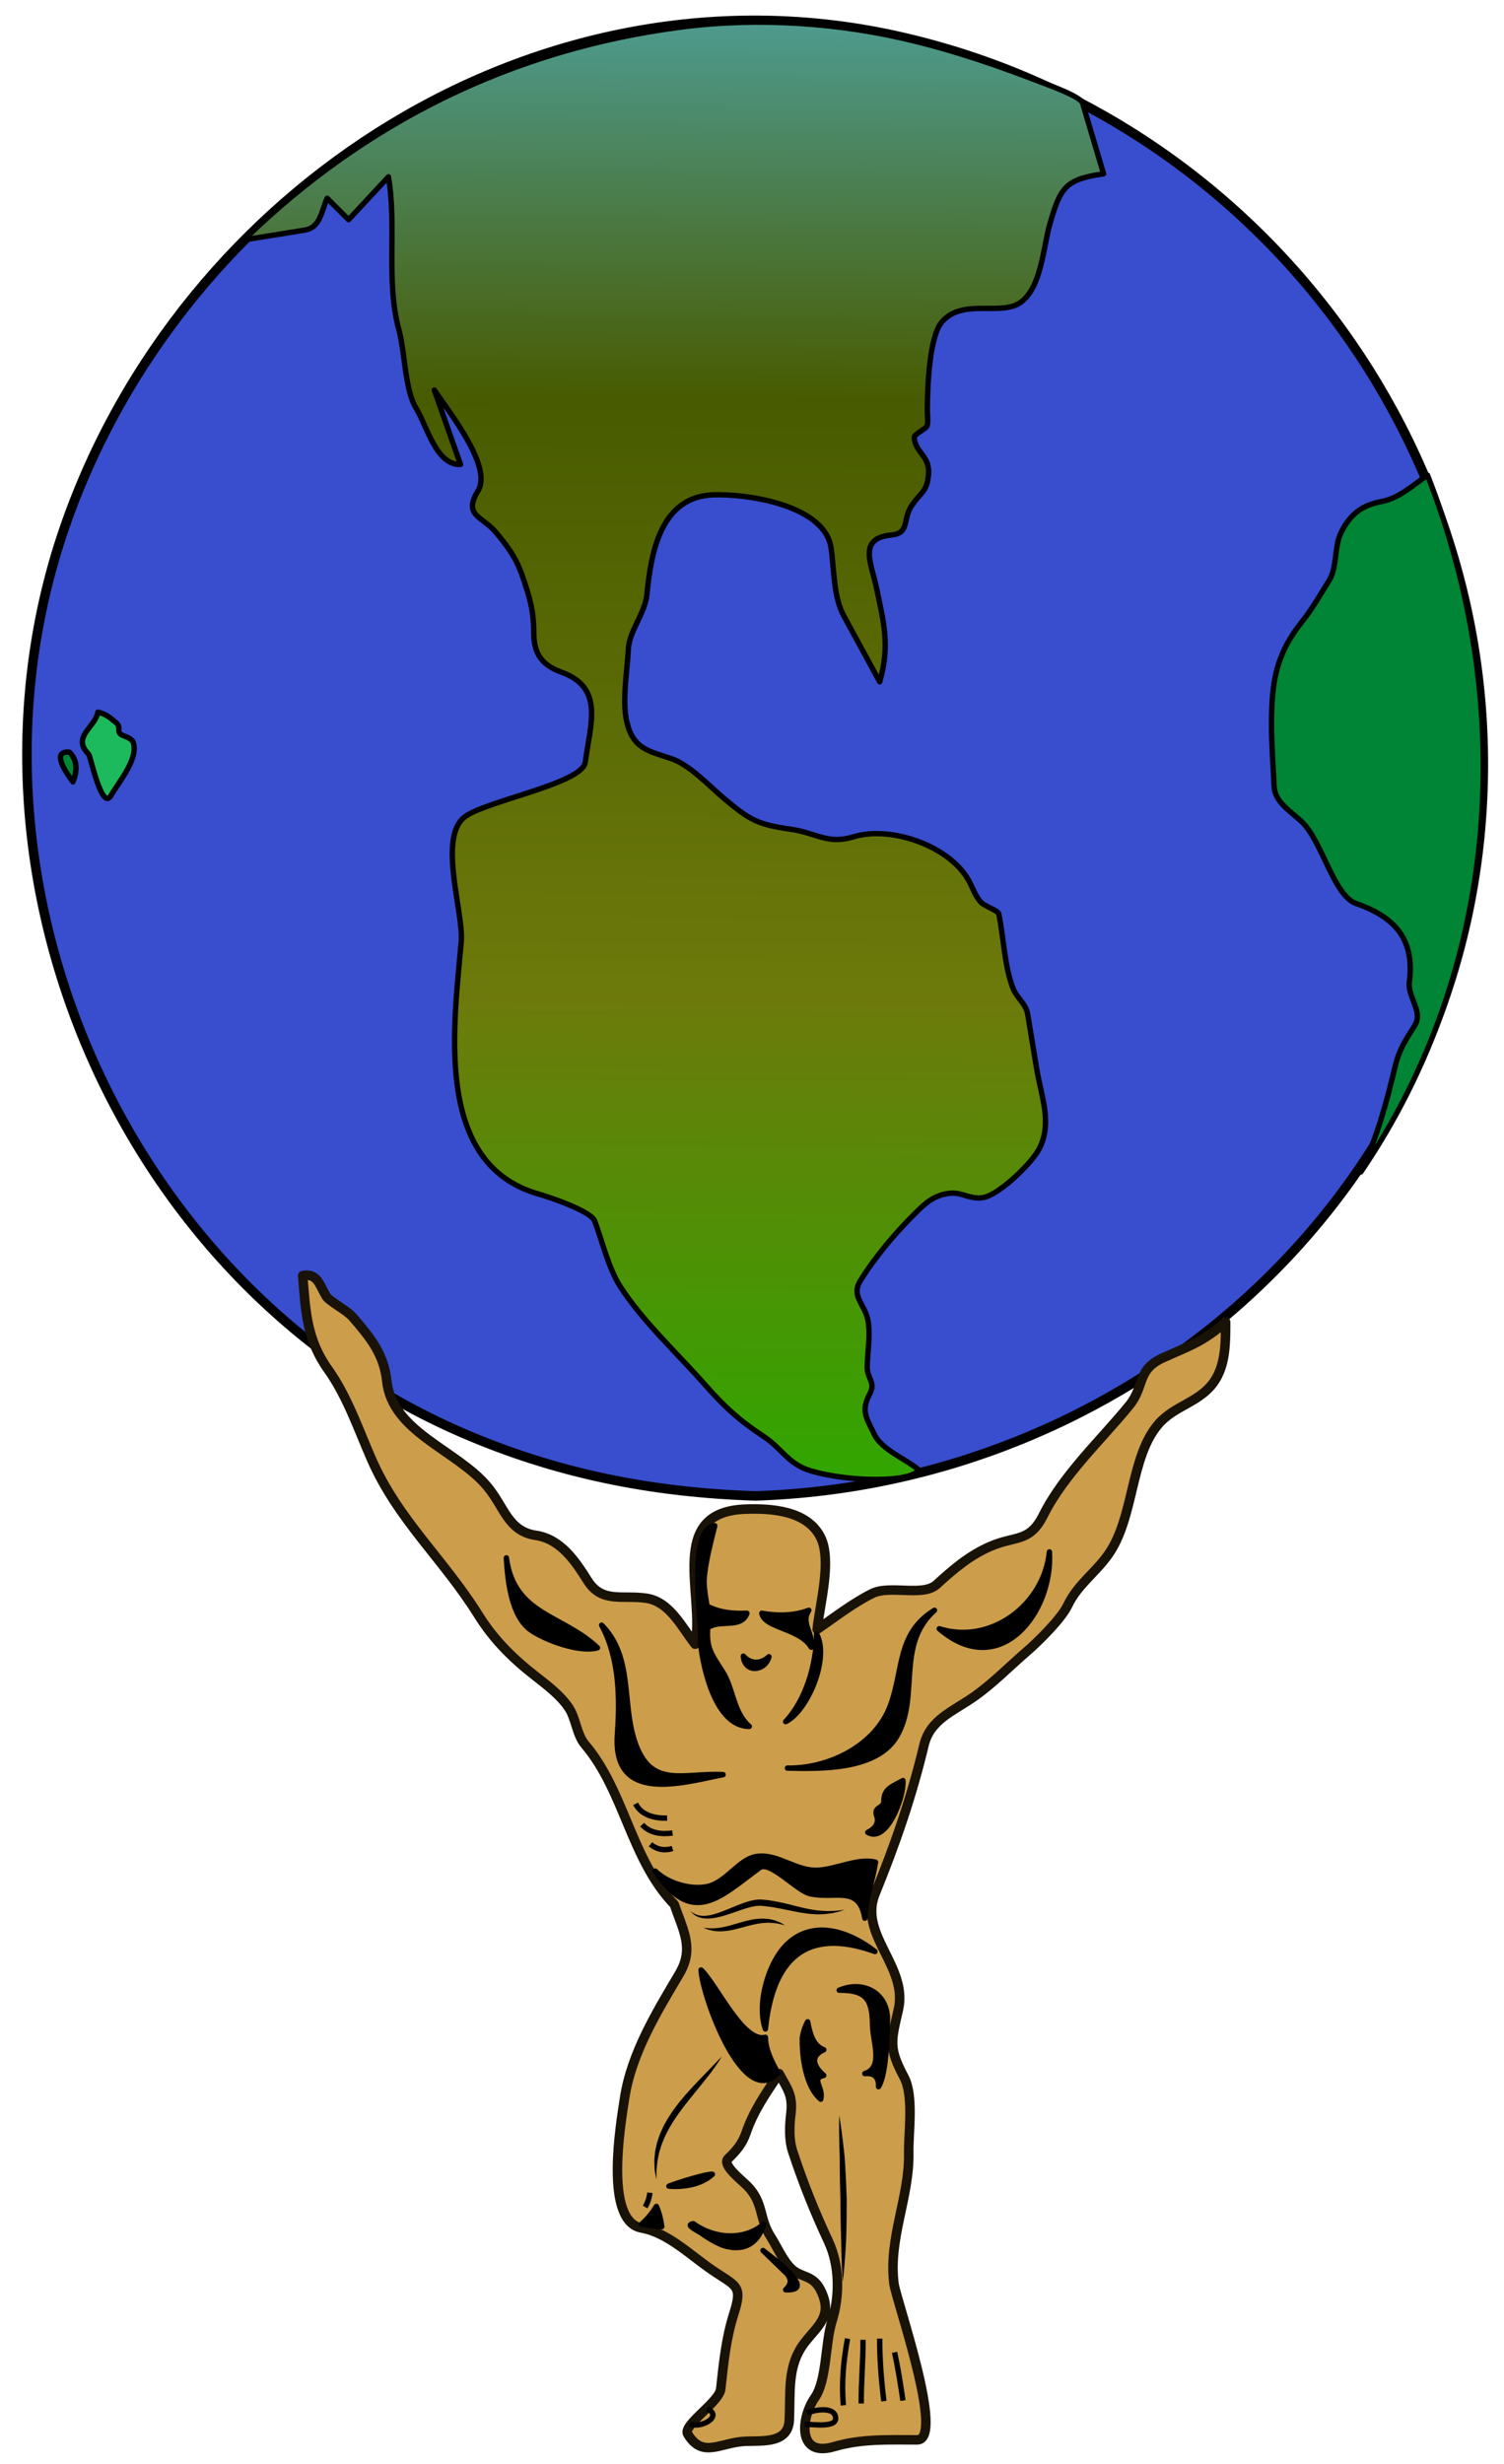 <?xml version="1.0" encoding="utf-8"?>
<!-- Generator: Adobe Illustrator 16.0.0, SVG Export Plug-In . SVG Version: 6.00 Build 0)  -->
<!DOCTYPE svg PUBLIC "-//W3C//DTD SVG 1.1//EN" "http://www.w3.org/Graphics/SVG/1.1/DTD/svg11.dtd">
<svg version="1.1" xmlns="http://www.w3.org/2000/svg" xmlns:xlink="http://www.w3.org/1999/xlink" x="0px" y="0px" width="475px"
	 height="778px" viewBox="0 0 475 778" enable-background="new 0 0 475 778" xml:space="preserve">
<g>
	<path fill="#384ECE" stroke="#000000" stroke-width="3" stroke-linecap="round" stroke-linejoin="round" d="M238.529,472.363
		c116.295-3.69,217.359-90.244,228.861-208.546c11.438-117.648-67.968-226.007-182.786-252.179
		C170.808-14.3,57.352,59.368,20.365,166.627C-17.58,276.662,38.566,405.568,145.323,452.158
		C175.397,465.283,205.818,471.309,238.529,472.363z"/>
	<path fill="#00A0C6" stroke="#000000" stroke-width="1.694" stroke-linejoin="round" d="M286.107,25.368
		c-5.999,0.141-8.749-3.726-14.856-3.385c-6.068,0.339-11.3,2.435-16.172,6.018c7.086,1.491,14.546,1.561,21.626,0
		c-0.959,5.352-0.667,5.771-4.701,8.46c-4.284,2.855-5.808,5.17-4.569,10.122c0.77,3.076,1.07,8.504,7.007,3.859
		c4.119-3.224,6.34-7.585,7.717-12.662c3.855,3.235,5.952,12.613,11.848,5.265C298.827,37.035,290.4,29.083,286.107,25.368z"/>
	<path fill="#008435" stroke="#000000" stroke-width="1.694" stroke-linejoin="round" d="M450.841,150.043
		c28.39,72.271,23.269,154.931-21.062,220.021c5.191-11.191,7.986-21.279,10.842-33.329c1.225-5.164,3.273-8.313,6.168-12.874
		c2.813-4.434-2.294-8.976-1.681-13.797c1.698-13.351-4.344-20.403-16.854-24.778c-6.994-2.446-10.725-19.659-17.04-25.719
		c-3.679-3.53-8.612-6.171-8.83-11.402c-0.271-6.484-0.833-13.025-0.813-19.515c0.041-13.484,1.371-22.022,9.792-32.546
		c3.151-3.939,5.634-8.405,8.33-12.663c2.732-4.315,1.608-10.792,3.88-15.344c2.971-5.954,6.766-8.614,12.807-9.745
		C441.914,157.315,446.232,153.193,450.841,150.043z"/>
	<linearGradient id="SVGID_1_" gradientUnits="userSpaceOnUse" x1="210.355" y1="477.126" x2="213.14" y2="2.012">
		<stop  offset="0" style="stop-color:#2DA900"/>
		<stop  offset="0.34" style="stop-color:#6D7A0B"/>
		<stop  offset="0.739" style="stop-color:#485B00"/>
		<stop  offset="1" style="stop-color:#4E9D94"/>
	</linearGradient>
	<path fill="url(#SVGID_1_)" stroke="#000000" stroke-width="1.694" stroke-linejoin="round" d="M290,464
		c-1,4-21.104,4.297-34.169,0.373c-6.868-2.063-8.993-7.095-14.676-10.813c-7.652-5.007-12.406-9.387-18.454-16.258
		c-8.638-9.814-19.86-20.189-26.857-31.132c-3.667-5.733-5.629-14.271-8.045-20.643c-1.184-3.121-14.319-7.532-17.671-8.482
		c-33.467-9.485-26.695-53.616-24.454-79.729c0.775-9.029-7.225-32.031,0.721-39.065c5.854-5.183,37.565-10.664,38.448-17.582
		c1.493-11.702,6.193-23.485-7.481-28.395c-6.499-2.333-8.789-6.118-8.789-12.598c0-6.95-1.414-11.553-3.728-18.168
		c-1.895-5.418-4.67-9.215-8.321-13.52c-4.285-5.052-10.37-5.097-5.533-13.057c4.655-7.661-9.414-25.118-13.82-31.778
		c2.739,7.841,5.497,15.675,8.274,23.503c-7.714,0.344-10.604-12.238-14.099-17.872c-3.424-5.52-3.512-17.941-5.345-24.57
		c-4.215-15.241-0.643-32.634-3.313-48.384c-4.199,4.513-8.398,9.026-12.597,13.54c-2.256-2.256-4.513-4.513-6.77-6.77
		c-1.913,4.432-2.187,9.273-7.137,10.071c-6.397,1.031-12.793,2.062-19.19,3.093c38.349-37.428,85.135-60.377,138.321-67.239
		c24.357-3.143,50.312-1.352,74.103,4.599c13.124,3.283,25.602,7.52,38.218,12.389c2.031,0.784,13.602,4.839,14.247,7.006
		c2.219,7.456,4.438,14.912,6.656,22.368c-11.927,1.735-13.587,4.141-16.904,15.64c-2.184,7.568-2.657,19.708-8.953,24.699
		c-6.235,4.942-18.271-1.283-25.105,6.298c-4.229,4.692-4.701,21.873-4.701,27.96c0,1.494,0.264,3.286,0,4.76
		c-0.229,1.278-4.235,2.716-4.137,3.952c0.388,4.843,4.976,5.677,4.514,11.564c-0.465,5.907-2.659,5.6-5.642,10.435
		c-2.427,3.936-0.359,8.192-6.112,8.746c-10.623,1.022-6.332,8.816-4.724,16.47c2.46,11.711,4.31,18.508,1.057,29.886
		c-3.763-6.909-7.526-13.818-11.289-20.728c-3.362-6.172-3.072-14.621-4.065-21.507c-1.96-13.591-26.479-17.163-37.113-16.813
		c-16.623,0.547-19.715,17.906-21.048,31.404c-0.608,6.158-5.591,11.512-5.872,17.394c-0.324,6.762-2.016,16.01-0.536,22.662
		c1.918,8.621,6.62,9.35,14.074,11.837c5.896,1.967,12.017,8.674,16.888,12.755c7.968,6.677,10.521,8.085,20.737,9.524
		c8.359,1.178,11.638,4.959,20.097,2.378c11.372-3.47,29.85,2.637,36.127,13.63c1.4,2.452,1.935,4.635,3.781,6.852
		c1.365,1.637,5.578,2.698,5.838,3.947c1.504,7.218,1.81,16.738,4.506,23.508c1.188,2.981,4.064,4.815,4.604,8.083
		c0.948,5.744,1.896,11.488,2.844,17.232c1.455,8.819,4.962,17.002,0.9,25.126c-2.282,4.565-11.918,13.834-16.998,15.377
		c-4.251,1.291-7.422-1.64-11.374-1.168c-5.066,0.604-7.767,3.196-11.286,6.717c-6.192,6.195-12.29,13.424-16.9,20.864
		c-3.018,4.87,1.225,7.232,2.326,12.325c0.971,4.486-0.126,10.287-0.182,14.892c-0.047,3.824,2.765,4.84,0.805,8.553
		c-2.84,5.381-1.155,7.384,1.425,12.762C278.457,457.778,286,460.667,290,464z"/>
	<path fill="#1CBA5C" stroke="#000000" stroke-width="1.694" stroke-linejoin="round" d="M30.92,224.888
		c2.329,0.46,3.79,1.681,5.833,3.385c1.686,1.406-0.384,3.106,2.253,4.045c0.803,0.286,2.665,1.01,3.012,1.973
		c1.875,5.195-4.271,12.241-6.986,16.941c-2.898,5.016-6.456-12.515-7.025-13.084C22.544,232.683,30.012,229.791,30.92,224.888z"/>
	<path fill="#008837" stroke="#000000" stroke-width="1.694" stroke-linejoin="round" d="M21.893,237.49
		c2.669,2.568,2.502,6.149,1.128,9.402C21.176,244.374,15.886,237.046,21.893,237.49z"/>
	<path fill="#CC9D4A" stroke="#191207" stroke-width="3" stroke-linecap="round" stroke-linejoin="round" d="M212.954,601.367
		c-13.683-14.162-15.675-35.738-28.178-50.479c-2.665-3.143-2.853-8.149-5.104-11.577c-2.476-3.77-6.664-7.016-10.21-9.768
		c-7.33-5.687-13.402-11.607-18.345-19.527c-11.145-17.86-25.48-30.12-33.917-49.523c-4.065-9.349-7.63-19.737-13.614-28.113
		c-6.687-9.359-7.097-18.313-7.976-29.595c4.654-0.875,5.272,2.96,7.429,6.555c0.897,1.495,6.52,4.416,8.357,6.554
		c5.531,6.438,9.855,11.634,10.776,20.264c1.701,15.935,21.925,21.689,31.549,33.014c5.576,6.561,6.628,14.334,15.549,15.648
		c7.752,1.143,12.445,8.113,16.25,14.207c4.582,7.338,11.047,4.512,18.63,5.644c7.356,1.099,11.15,9.074,15.388,14.522
		c3.146-15.493-9.012-41.604,15.563-42.641c8.529-0.36,19.847,0.442,24.051,8.851c3.647,7.296-0.251,21.148-1.065,29.086
		c5.682-3.887,11.191-8.229,17.356-11.309c5.558-2.776,16.056,1.08,20.354-2.837c5.314-4.844,10.372-9.19,17.008-12.06
		c7.992-3.456,12.352-1.124,16.732-9.886c6.352-12.703,18.194-23.679,27.111-34.602c5.058-6.194,2.224-11.231,10.695-15.06
		c8.432-3.81,12.374-4.901,19.745-11.282c0,6.379,0.05,13.752-3.845,19.109c-4.572,6.29-12.231,7.294-17.237,12.973
		c-9.083,10.303-7.705,29.514-15.937,41.272c-4.057,5.796-9.803,9.648-12.818,16.031c-2.011,4.259-9.223,11.411-12.958,14.625
		c-5.509,4.738-10.828,10.223-16.79,14.375c-6.678,4.649-13.75,7.173-15.672,15.192c-3.933,16.411-9.089,31.32-15.456,46.95
		c-5.269,12.931,10.519,22.969,7.344,36.664c-2.344,10.107-3.021,12.155,1.822,21.299c3.129,5.907,1.334,17.497,1.465,23.826
		c0.287,13.955-6.489,27.058-4.662,41.389c0.619,4.859,16.246,49.27,7.332,49.27c-9.006,0-17.582-0.406-26.267,2.147
		c-11.863,3.488-10.371-9.345-6.071-15.46c3.79-5.39,3.297-17.455,5.402-24.122c2.478-7.846,2.518-17.517-1.127-25.31
		c-4.406-9.424-8.002-18.429-11.255-28.306c-1.218-3.697-1.05-7.936-0.593-11.774c0.688-5.776-0.82-7.667-3.716-12.831
		c-4.198,6.296-8.027,11.684-10.464,18.814c-1.146,3.353-3.125,5.66-5.625,8.043c-2.041,1.944,4.061,6.626,5.97,8.534
		c5.301,5.302,3.742,10.28,7.375,15.95c2.003,3.127,3.859,7.548,6.505,10.154c3.141,3.095,6.921,1.868,9.402,6.955
		c4.013,8.228-1.017,11.107-5.266,16.74c-5.438,7.21-4.236,15.611-4.675,24.301c-0.406,8.051-10.027,6.136-15.26,6.725
		c-7.252,0.815-12.344,4.963-16.801-2.371c-1.736-2.858,9.957-10.044,10.417-14.281c0.898-8.266,1.647-15.909,4.163-23.832
		c2.852-8.981,0.703-8.506-7.006-13.786c-6.782-4.646-13.917-11.713-22.128-13.185c-11.911-2.134-6.678-32.719-5.384-41.09
		c2.185-14.13,10.106-27.054,17.277-39.168C219.271,615.308,215.828,609.733,212.954,601.367z"/>
	<path stroke="#000000" stroke-width="1.694" stroke-linejoin="round" d="M221.228,518.815c0.958,8.659,5.018,26.327,15.42,26.327
		c-5.15-4.45-4.987-11.847-8.459-17.301c-3.669-5.763-5.283-7.474-4.609-14.764c0.485-5.249-1.648-10.208-1.128-15.327
		c0.553-5.451,1.978-10.686,3.289-15.984C216.875,482.969,221.789,512.318,221.228,518.815z"/>
	<path stroke="#000000" stroke-width="1.694" stroke-linejoin="round" d="M257.899,515.992c-0.001,9.511-3.427,20.975-9.778,27.646
		C254.949,540.326,262.075,523.641,257.899,515.992z"/>
	<path stroke="#000000" stroke-width="1.694" stroke-linejoin="round" d="M240.601,509.413c4.837,0.897,10.251,0.826,14.854-0.943
		c-2.709,4.171,1.482,7.271,0.752,11.659C252.641,514.093,241.445,514.14,240.601,509.413z"/>
	<path stroke="#000000" stroke-width="1.694" stroke-linejoin="round" d="M223.676,507.342c3.874,1.928,7.963,2.246,12.22,2.071
		c-1.683,4.722-7.8,2.134-11.659,4.137C223.974,511.624,223.461,509.286,223.676,507.342z"/>
	<path stroke="#000000" stroke-width="1.694" stroke-linejoin="round" d="M234.768,522.953c2.301,2.57,5.548,2.55,8.087,0.185
		C241.645,527.764,235.181,528.408,234.768,522.953z"/>
	<path stroke="#000000" stroke-width="1.694" stroke-linejoin="round" d="M190.012,513.174c9.931,10.076,6.326,24.407,10.408,36.669
		c5.076,15.247,15.208,9.865,27.955,10.529c-12.942,2.545-34.985,9.37-33.378-12.784C195.824,536.18,195.6,523.415,190.012,513.174z
		"/>
	<path stroke="#000000" stroke-width="1.694" stroke-linejoin="round" d="M295.134,508.47c-11.844,7.32-9.668,18.578-13.916,30.088
		c-4.692,12.713-19.459,19.958-32.532,19.749c10.765,0.238,28.396,0.636,34.602-10.155
		C290.464,535.671,282.892,519.397,295.134,508.47z"/>
	<path stroke="#000000" stroke-width="1.694" stroke-linejoin="round" d="M159.923,491.921
		c2.356,18.123,17.855,17.969,28.775,28.399c-5.506,1.585-16.284-2.308-20.97-5.55C161.425,510.409,160.308,498.913,159.923,491.921
		z"/>
	<path stroke="#000000" stroke-width="1.694" stroke-linejoin="round" d="M331.428,490.041
		c1.173,19.224-15.683,40.768-34.789,24.262C312.987,519.459,329.799,506.697,331.428,490.041z"/>
	<path stroke="#000000" stroke-width="1.694" stroke-linejoin="round" d="M206.936,590.836c3.835,3.771,10.963,5.977,16.364,4.89
		c6.149-1.238,10.111-8.835,15.838-9.548c6.742-0.839,12.208,4.754,19.231,4.378c5.798-0.311,12.689-3.938,18.147-2.537
		c-0.953,6.167-3.103,11.254-3.385,17.677c-1.756-10.591-9.234-5.908-17.301-7.713c-4.157-0.93-12.688-10.628-15.977-8.197
		C227.173,599.159,218.694,608.364,206.936,590.836z"/>
	<g>
		<path d="M218.034,603.438c0,0,0.155,0.121,0.447,0.35c0.296,0.225,0.752,0.493,1.367,0.753c0.618,0.253,1.414,0.408,2.327,0.424
			c0.915,0.014,1.946-0.156,3.051-0.44c1.104-0.292,2.28-0.715,3.521-1.199c1.246-0.511,2.559-1.05,3.917-1.607
			c1.38-0.544,2.824-1.125,4.405-1.513c0.791-0.191,1.617-0.34,2.483-0.388c0.429-0.031,0.882-0.015,1.321,0.021l1.173,0.112
			c1.592,0.192,3.201,0.476,4.718,0.81c1.536,0.313,3.009,0.73,4.433,1.075c1.424,0.354,2.785,0.688,4.088,0.948
			c0.65,0.119,1.285,0.242,1.901,0.32c0.615,0.104,1.212,0.172,1.788,0.218c0.576,0.07,1.129,0.075,1.657,0.1
			c0.528,0.039,1.03,0.027,1.503,0.018c0.948,0.006,1.771-0.089,2.456-0.126c1.367-0.159,2.148-0.25,2.148-0.25
			s-0.188,0.061-0.54,0.173c-0.354,0.104-0.866,0.3-1.539,0.469c-0.677,0.146-1.495,0.385-2.462,0.497
			c-0.961,0.158-2.063,0.26-3.266,0.268c-1.206,0.038-2.512-0.05-3.88-0.21c-1.364-0.169-2.797-0.397-4.243-0.705
			c-1.438-0.293-2.925-0.596-4.435-0.903s-3.003-0.544-4.533-0.712l-1.171-0.13c-0.342-0.029-0.675-0.05-1.027-0.029
			c-0.698,0.028-1.416,0.141-2.129,0.304c-1.428,0.341-2.855,0.791-4.233,1.28c-2.759,0.965-5.408,1.923-7.825,2.281
			c-1.202,0.193-2.343,0.228-3.339,0.079c-0.997-0.137-1.833-0.458-2.442-0.827c-0.609-0.367-1.018-0.762-1.267-1.03
			C218.164,603.587,218.034,603.438,218.034,603.438z"/>
	</g>
	<g>
		<path d="M222.171,608.704c0,0,0.417,0.031,1.139,0.113c0.18,0.021,0.38,0.045,0.597,0.07c0.213,0,0.445,0,0.691,0
			c0.488,0.01,1.026,0.015,1.629-0.058c0.597-0.028,1.237-0.142,1.912-0.257c0.675-0.104,1.377-0.313,2.108-0.477
			c1.454-0.392,3.016-0.875,4.613-1.328c0.804-0.215,1.62-0.408,2.438-0.573c0.401-0.1,0.818-0.147,1.226-0.199
			c0.409-0.048,0.806-0.121,1.212-0.127c0.403-0.017,0.797-0.045,1.183-0.05c0.388,0.005,0.769,0.05,1.137,0.072
			c0.738,0.014,1.421,0.214,2.045,0.341c0.63,0.114,1.165,0.39,1.649,0.553c0.491,0.155,0.871,0.41,1.194,0.584
			c0.639,0.364,0.987,0.583,0.987,0.583s-0.415-0.091-1.11-0.27c-0.35-0.085-0.759-0.222-1.255-0.275
			c-0.493-0.052-1.026-0.2-1.628-0.216c-0.602-0.014-1.237-0.097-1.919-0.036c-0.34,0.021-0.687,0.021-1.041,0.058
			c-0.354,0.058-0.717,0.092-1.083,0.14c-0.735,0.098-1.485,0.278-2.256,0.442c-0.768,0.174-1.55,0.382-2.333,0.607
			c-0.796,0.21-1.592,0.42-2.376,0.627c-0.786,0.22-1.59,0.364-2.363,0.521c-0.782,0.132-1.543,0.246-2.277,0.274
			c-0.366,0.014-0.722,0.027-1.066,0.04c-0.345-0.002-0.681-0.046-0.999-0.065c-0.319-0.034-0.622-0.031-0.912-0.094
			c-0.288-0.063-0.561-0.124-0.818-0.181c-0.251-0.059-0.487-0.113-0.705-0.164c-0.204-0.079-0.391-0.152-0.561-0.218
			C222.554,608.873,222.171,608.704,222.171,608.704z"/>
	</g>
	<path fill="none" stroke="#000000" stroke-width="1.694" stroke-linejoin="round" d="M200.733,569.59
		c1.869,3.669,6.101,4.606,9.964,4.513"/>
	<path fill="none" stroke="#000000" stroke-width="1.694" stroke-linejoin="round" d="M202.799,576.168
		c2.482,2.721,6.115,3.119,9.594,2.633"/>
	<path fill="none" stroke="#000000" stroke-width="1.694" stroke-linejoin="round" d="M205.432,582.377
		c2.032,1.658,4.456,2.112,6.961,1.313"/>
	<path stroke="#000000" stroke-width="1.694" stroke-linejoin="round" d="M285.167,562.253c-3.15,1.783-6.018,2.488-6.018,6.394
		c0,2.623-3.354,1.688-2.257,4.797c0.821,2.323-0.619,4.064-2.82,5.173C280.118,582.141,285.597,567.134,285.167,562.253z"/>
	<path stroke="#000000" stroke-width="1.694" stroke-linejoin="round" d="M218.972,702.163c6.43,4.711,15.929,5.53,22.19,0.19
		c-1.806,5.982-5.934,8.393-11.845,6.955c-2.25-0.547-5.64-2.6-7.522-3.945C220.023,704.096,216.257,702.546,218.972,702.163z"/>
	<path stroke="#000000" stroke-width="1.694" stroke-linejoin="round" d="M224.989,686.558c-3.495,3.271-9.082,4.134-13.725,3.761
		C214.493,689.017,223.727,686.297,224.989,686.558z"/>
	<path fill="none" stroke="#000000" stroke-width="1.694" stroke-linejoin="round" d="M205.247,692.385
		c-0.167,1.563-0.696,3.149-1.504,4.513"/>
	<path stroke="#000000" stroke-width="1.694" stroke-linejoin="round" d="M207.313,696.713c0.871,2.063,1.401,4.097,1.695,6.394
		c-1.911-0.046-4.458-0.458-6.394-0.753C204.466,700.711,206.032,698.831,207.313,696.713z"/>
	<path stroke="#000000" stroke-width="1.694" stroke-linejoin="round" d="M247.745,717.207c2.246,1.896,2.488,3.914,0.376,5.833
		c10.62,0.565-5.069-10.694-7.145-12.412C243.232,712.821,245.489,715.014,247.745,717.207z"/>
	<path stroke="#000000" stroke-width="1.694" stroke-linejoin="round" d="M253.387,643.682c-0.076,5.806,1.092,15.209,5.829,19.182
		c0.912-3.864-3.296-6.563,0.94-7.522c-3.254-2.827-4.447-6.031,0-8.089c-3.539-1.338-4.415-5.391-5.077-8.836
		C254.167,640.071,253.632,641.81,253.387,643.682z"/>
	<path stroke="#000000" stroke-width="1.694" stroke-linejoin="round" d="M245.677,654.589c-1.887-3.492-3.904-7.228-3.948-11.283
		c-6.997,1.94-15.447-16.587-20.31-21.253C221.726,629.915,234.692,666.483,245.677,654.589z"/>
	<path stroke="#000000" stroke-width="1.694" stroke-linejoin="round" d="M276.329,616.227
		c-22.042-7.922-32.388,2.655-34.601,24.446c-2.806-8.049,0.994-21.281,7.145-26.987
		C257.249,605.916,268.605,610.185,276.329,616.227z"/>
	<g>
		<path d="M207.313,688.247c0,0-0.145-0.703-0.365-1.937c-0.054-0.309-0.113-0.65-0.178-1.021c-0.048-0.375-0.042-0.791-0.066-1.234
			c-0.026-0.885-0.123-1.908,0.037-2.989c0.052-0.547,0.107-1.117,0.163-1.707c0.099-0.582,0.254-1.175,0.387-1.791
			c0.222-1.251,0.729-2.482,1.172-3.788c0.585-1.236,1.099-2.576,1.861-3.795c0.684-1.27,1.518-2.458,2.315-3.675
			c0.876-1.152,1.732-2.324,2.649-3.404c0.881-1.115,1.837-2.126,2.726-3.135c1.809-1.984,3.554-3.771,5.043-5.302
			c1.49-1.531,2.73-2.807,3.583-3.72c0.853-0.912,1.358-1.426,1.358-1.426s-0.369,0.612-1.046,1.672
			c-0.334,0.534-0.765,1.162-1.279,1.869c-0.502,0.717-1.084,1.514-1.749,2.356c-1.303,1.711-2.889,3.641-4.578,5.7
			c-0.84,1.03-1.696,2.106-2.555,3.194c-0.884,1.075-1.688,2.225-2.524,3.353c-0.783,1.156-1.609,2.291-2.276,3.485
			c-0.738,1.16-1.312,2.37-1.918,3.525c-0.455,1.21-1.056,2.333-1.352,3.487c-0.176,0.57-0.349,1.125-0.515,1.662
			c-0.116,0.55-0.228,1.082-0.335,1.593c-0.261,1.024-0.305,1.971-0.408,2.82c-0.042,0.426-0.098,0.823-0.121,1.199
			c0,0.377-0.001,0.724-0.001,1.037C207.334,687.529,207.313,688.247,207.313,688.247z"/>
	</g>
	<path fill="none" stroke="#000000" stroke-width="1.694" stroke-linejoin="round" d="M266.362,759.521
		c-0.644-7.003,0.031-14.188,1.316-21.062"/>
	<path fill="none" stroke="#000000" stroke-width="1.694" stroke-linejoin="round" d="M272.004,758.955
		c-0.078-6.728,0.617-13.396,0.563-20.119"/>
	<path fill="none" stroke="#000000" stroke-width="1.694" stroke-linejoin="round" d="M279.149,758.202
		c-0.798-6.511-1.353-13.186-1.316-19.742"/>
	<path fill="none" stroke="#000000" stroke-width="1.694" stroke-linejoin="round" d="M285.167,758.018
		c-0.729-5.078-1.546-10.208-2.633-15.235"/>
	<path fill="none" stroke="#000000" stroke-width="1.694" stroke-linejoin="round" d="M217.843,765.349
		c3.437,1.702,10.733-2.457,5.457-4.698"/>
	<path fill="none" stroke="#000000" stroke-width="1.694" stroke-linejoin="round" d="M254.139,765.539
		c2.378-0.096,9.818,1.162,9.778-1.88c-0.052-3.927-6.672-2.771-9.026-1.695"/>
	<path stroke="#000000" stroke-width="1.694" stroke-linejoin="round" d="M265.046,628.446c9.008-0.09,10.418,3.38,10.53,11.099
		c0.075,5.208,3.563,13.311-2.444,15.229c3.028-0.289,4.459,1.154,4.325,4.138c2.514-4.034,2.684-16.028,2.82-20.871
		C280.518,629.511,272.884,625.152,265.046,628.446z"/>
	<g>
		<path d="M265.046,667.938c0,0,0.566,3.262,1.152,8.173c0.149,1.228,0.311,2.558,0.454,3.966c0.17,1.405,0.228,2.905,0.319,4.45
			c0.077,1.547,0.187,3.146,0.244,4.771c0.065,1.627,0.132,3.279,0.198,4.932c-0.008,1.65-0.015,3.301-0.022,4.925
			c0.004,1.624-0.052,3.223-0.073,4.77c-0.031,1.546-0.054,3.042-0.146,4.457c-0.072,1.416-0.166,2.754-0.255,3.989
			c-0.339,4.939-0.743,8.222-0.743,8.222s-0.269-3.304-0.404-8.242c-0.038-1.235-0.076-2.572-0.091-3.986
			c-0.008-1.414-0.104-2.904-0.122-4.445c-0.028-1.541-0.092-3.134-0.096-4.751c-0.016-1.618-0.03-3.261-0.046-4.904
			c-0.042-1.64-0.085-3.279-0.127-4.893c-0.049-1.614-0.046-3.205-0.07-4.744c-0.044-1.539,0.023-3.027-0.05-4.443
			c-0.058-1.415-0.085-2.755-0.11-3.991C264.945,671.247,265.046,667.938,265.046,667.938z"/>
	</g>
</g>
</svg>
